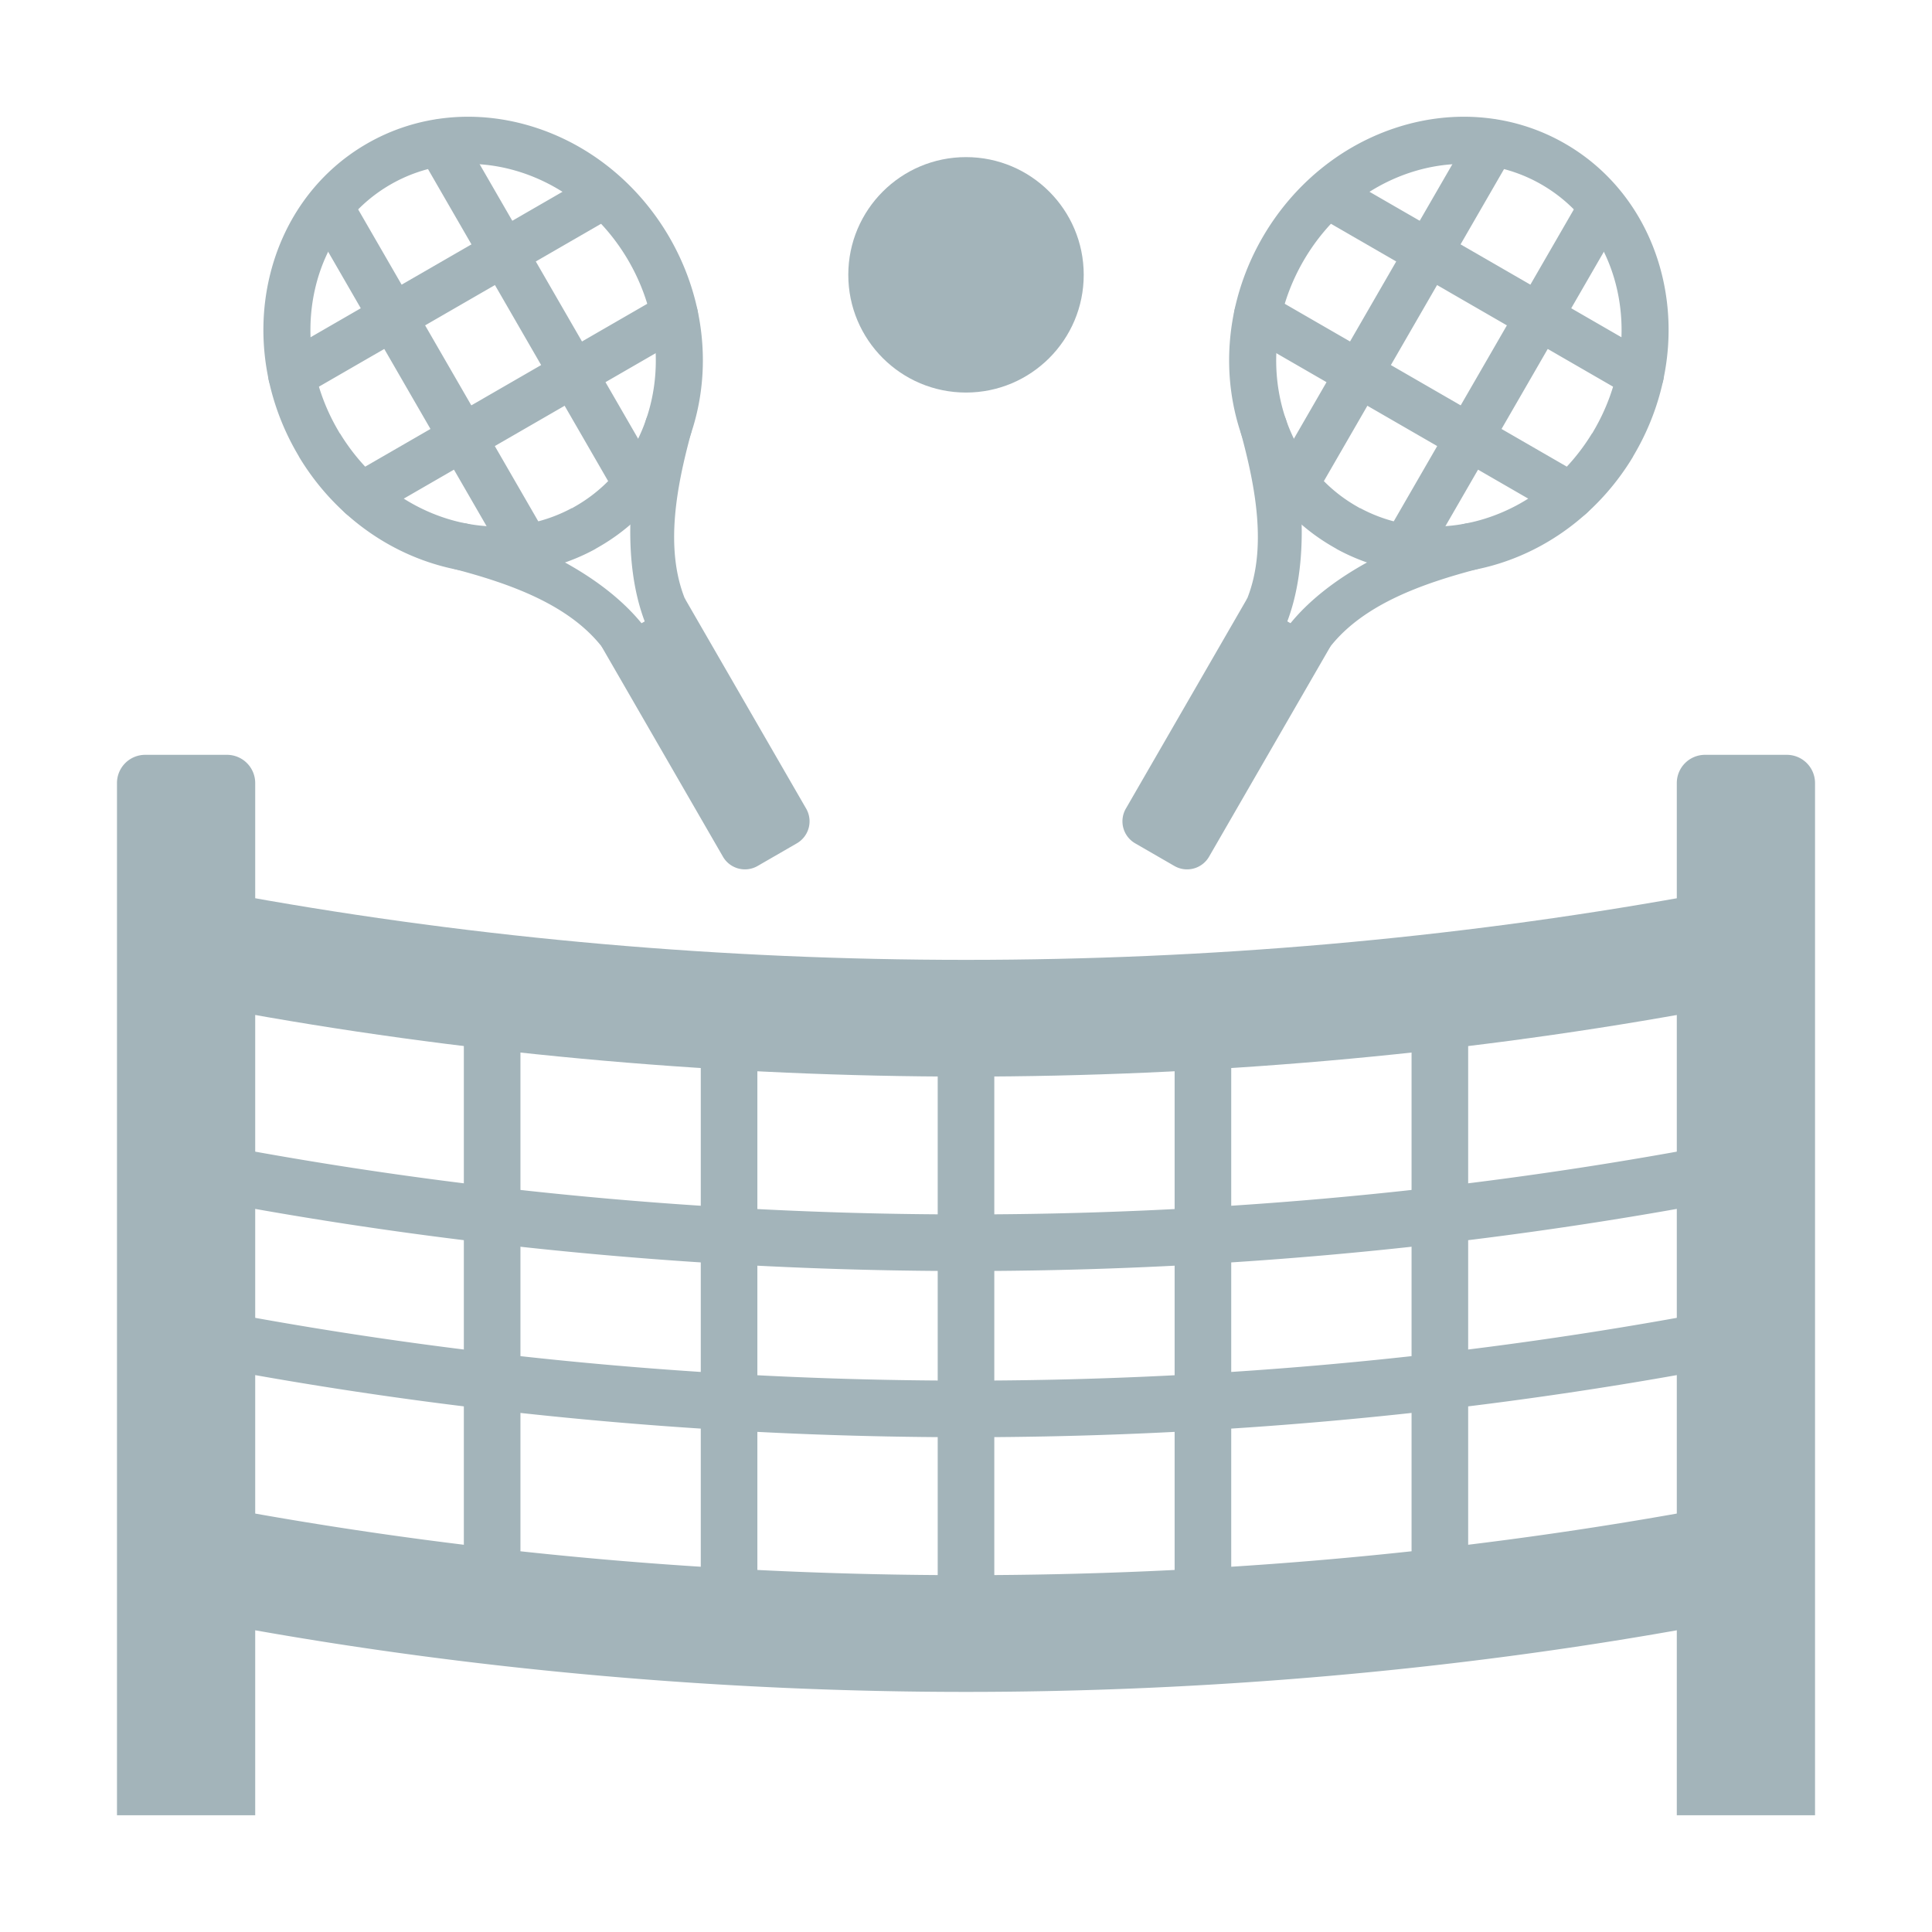 <svg xmlns="http://www.w3.org/2000/svg" xmlns:xlink="http://www.w3.org/1999/xlink" width="512" height="512" x="0" y="0" viewBox="0 0 173.397 173.397" style="enable-background:new 0 0 512 512" xml:space="preserve" fill-rule="evenodd" class=""><g><path fill-rule="nonzero" d="M22.928 103.365a2.53 2.53 0 0 0-.893 4.98c21.252 3.82 43.188 5.73 64.664 5.73s43.412-1.91 64.663-5.73a2.53 2.53 0 0 0-.893-4.98c-20.883 3.753-42.52 5.63-63.77 5.63s-42.887-1.877-63.77-5.63zM22.928 118.281a2.53 2.53 0 0 0-.893 4.98c21.252 3.82 43.188 5.73 64.664 5.73s43.412-1.91 64.663-5.73a2.53 2.53 0 0 0-.893-4.98c-20.883 3.753-42.52 5.63-63.77 5.63s-42.887-1.877-63.77-5.63z" fill="#a3b4ba" opacity="1" data-original="#000000" class=""></path><path fill-rule="nonzero" d="M131.768 93.901a2.54 2.54 0 0 0-5.08 0v45.17a2.54 2.54 0 0 0 5.08 0zm-85.058 0a2.54 2.54 0 0 0-5.08 0v45.17a2.54 2.54 0 0 0 5.08 0zm21.264 1.886a2.54 2.54 0 0 0-5.08 0v45.17a2.54 2.54 0 0 0 5.08 0zm21.265.625a2.54 2.54 0 0 0-5.08 0v45.17a2.54 2.54 0 0 0 5.08 0zm21.264-.626a2.54 2.54 0 0 0-5.08 0v45.17a2.54 2.54 0 0 0 5.08 0z" fill="#a3b4ba" opacity="1" data-original="#000000" class=""></path><path d="M151.339 80.469c-42.135 7.572-87.146 7.572-129.281 0v10.476c21.042 3.781 43.262 5.679 64.64 5.679s43.599-1.898 64.641-5.68V80.47z" fill="#a3b4ba" opacity="1" data-original="#000000" class=""></path><path d="M22.905 70.27v92.65H10.499V70.27a2.532 2.532 0 0 1 2.525-2.524h7.356a2.533 2.533 0 0 1 2.525 2.524zM162.899 70.27v92.65h-12.406V70.27a2.532 2.532 0 0 1 2.525-2.524h7.356a2.533 2.533 0 0 1 2.525 2.524z" fill="#a3b4ba" opacity="1" data-original="#000000" class=""></path><circle cx="86.699" cy="24.666" r="10.565" fill="#a3b4ba" opacity="1" data-original="#000000" class=""></circle><path d="M151.339 135.692c-42.135 7.572-87.146 7.572-129.281 0v10.476c21.042 3.782 43.262 5.68 64.64 5.68s43.599-1.898 64.641-5.68v-10.476zM119.958 49.27c4.505 2.465 9.724 2.84 14.61 1.301 5.042-1.588 9.27-5.055 11.986-9.563l-.006-.003.212-.367c2.704-4.683 3.682-10.227 2.506-15.525-1.14-5.136-4.204-9.566-8.79-12.213-4.584-2.647-9.953-3.086-14.97-1.505-5.178 1.63-9.497 5.243-12.202 9.928-2.704 4.685-3.673 10.231-2.497 15.53 1.14 5.139 4.213 9.56 8.794 12.205l.36.207zm22.929-10.38c-2.184 3.591-5.548 6.38-9.58 7.65-3.75 1.182-7.764.928-11.231-.938l-.009.014-.359-.207c-3.55-2.05-5.898-5.507-6.78-9.48-.947-4.265-.131-8.724 2.043-12.49 2.174-3.765 5.628-6.701 9.794-8.014 3.882-1.222 8.046-.908 11.595 1.141 3.55 2.05 5.904 5.499 6.785 9.471.947 4.266.141 8.727-2.034 12.494l-.212.367zM111.944 53.697l7.469 4.312-10.902 18.883a2.279 2.279 0 0 1-3.105.832l-3.533-2.04a2.279 2.279 0 0 1-.831-3.104z" fill="#a3b4ba" opacity="1" data-original="#000000" class=""></path><g fill-rule="nonzero"><path d="M111.944 53.697a2.114 2.114 0 0 0 1.183 2.746c1.085.43 1.891.634 2.323-.45 2.123-5.37 1.536-12.549.002-18.213a2.11 2.11 0 0 0-4.075 1.104c1.298 4.787 2.357 10.288.567 14.813zM115.672 56.12c-.724.917-.145 1.513.771 2.237s2.246.568 2.97-.348c3.023-3.812 8.317-5.645 13.111-6.916a2.11 2.11 0 0 0-1.08-4.08c-5.674 1.503-12.184 4.584-15.772 9.108zM120.167 15.628a2.109 2.109 0 0 0-2.108 3.652l28.102 16.225a2.108 2.108 0 0 0 2.108-3.652zM113.913 26.461a2.108 2.108 0 0 0-2.108 3.652l28.101 16.225a2.108 2.108 0 0 0 2.109-3.652z" fill="#a3b4ba" opacity="1" data-original="#000000" class=""></path><path d="M135.752 13.849a2.117 2.117 0 0 0-3.666-2.117l-17.696 30.65a2.117 2.117 0 0 0 3.666 2.117zM145.684 19.583a2.117 2.117 0 0 0-3.666-2.116l-17.696 30.65a2.117 2.117 0 0 0 3.666 2.117z" fill="#a3b4ba" opacity="1" data-original="#000000" class=""></path></g><path d="M53.44 49.27c-4.505 2.465-9.724 2.84-14.61 1.301-5.043-1.588-9.27-5.055-11.986-9.563l.005-.003-.212-.367c-2.704-4.683-3.682-10.227-2.506-15.525 1.14-5.136 4.204-9.566 8.79-12.213 4.585-2.647 9.954-3.086 14.97-1.505 5.178 1.63 9.497 5.243 12.202 9.928 2.705 4.685 3.674 10.231 2.497 15.53-1.14 5.139-4.213 9.56-8.794 12.205l-.36.207zM30.51 38.89c2.184 3.591 5.548 6.38 9.58 7.65 3.75 1.182 7.764.928 11.232-.938l.008.014.36-.207c3.55-2.05 5.898-5.507 6.78-9.48.946-4.265.13-8.724-2.043-12.49-2.174-3.765-5.629-6.701-9.795-8.014-3.881-1.222-8.046-.908-11.595 1.141-3.549 2.05-5.903 5.499-6.785 9.471-.947 4.266-.141 8.727 2.034 12.494l.212.367zM61.454 53.697l-7.469 4.312 10.902 18.883a2.279 2.279 0 0 0 3.104.832l3.533-2.04a2.279 2.279 0 0 0 .832-3.104z" fill="#a3b4ba" opacity="1" data-original="#000000" class=""></path><path fill-rule="nonzero" d="M61.454 53.697a2.114 2.114 0 0 1-1.184 2.746c-1.085.43-1.89.634-2.322-.45-2.124-5.37-1.537-12.549-.002-18.213a2.11 2.11 0 0 1 4.075 1.104c-1.298 4.787-2.357 10.288-.567 14.813zM57.725 56.12c.724.917.145 1.513-.77 2.237s-2.246.568-2.97-.348c-3.024-3.812-8.317-5.645-13.112-6.916a2.11 2.11 0 0 1 1.081-4.08c5.673 1.503 12.183 4.584 15.772 9.108zM53.23 15.628a2.109 2.109 0 0 1 2.108 3.652L27.236 35.505a2.108 2.108 0 0 1-2.108-3.652zM59.485 26.461a2.108 2.108 0 0 1 2.108 3.652L33.491 46.338a2.108 2.108 0 0 1-2.108-3.652z" fill="#a3b4ba" opacity="1" data-original="#000000" class=""></path><path fill-rule="nonzero" d="M37.646 13.849a2.117 2.117 0 0 1 3.666-2.117l17.696 30.65a2.117 2.117 0 0 1-3.666 2.117zM27.713 19.583a2.117 2.117 0 0 1 3.666-2.116l17.697 30.65a2.117 2.117 0 0 1-3.667 2.117z" fill="#a3b4ba" opacity="1" data-original="#000000" class=""></path></g></svg>